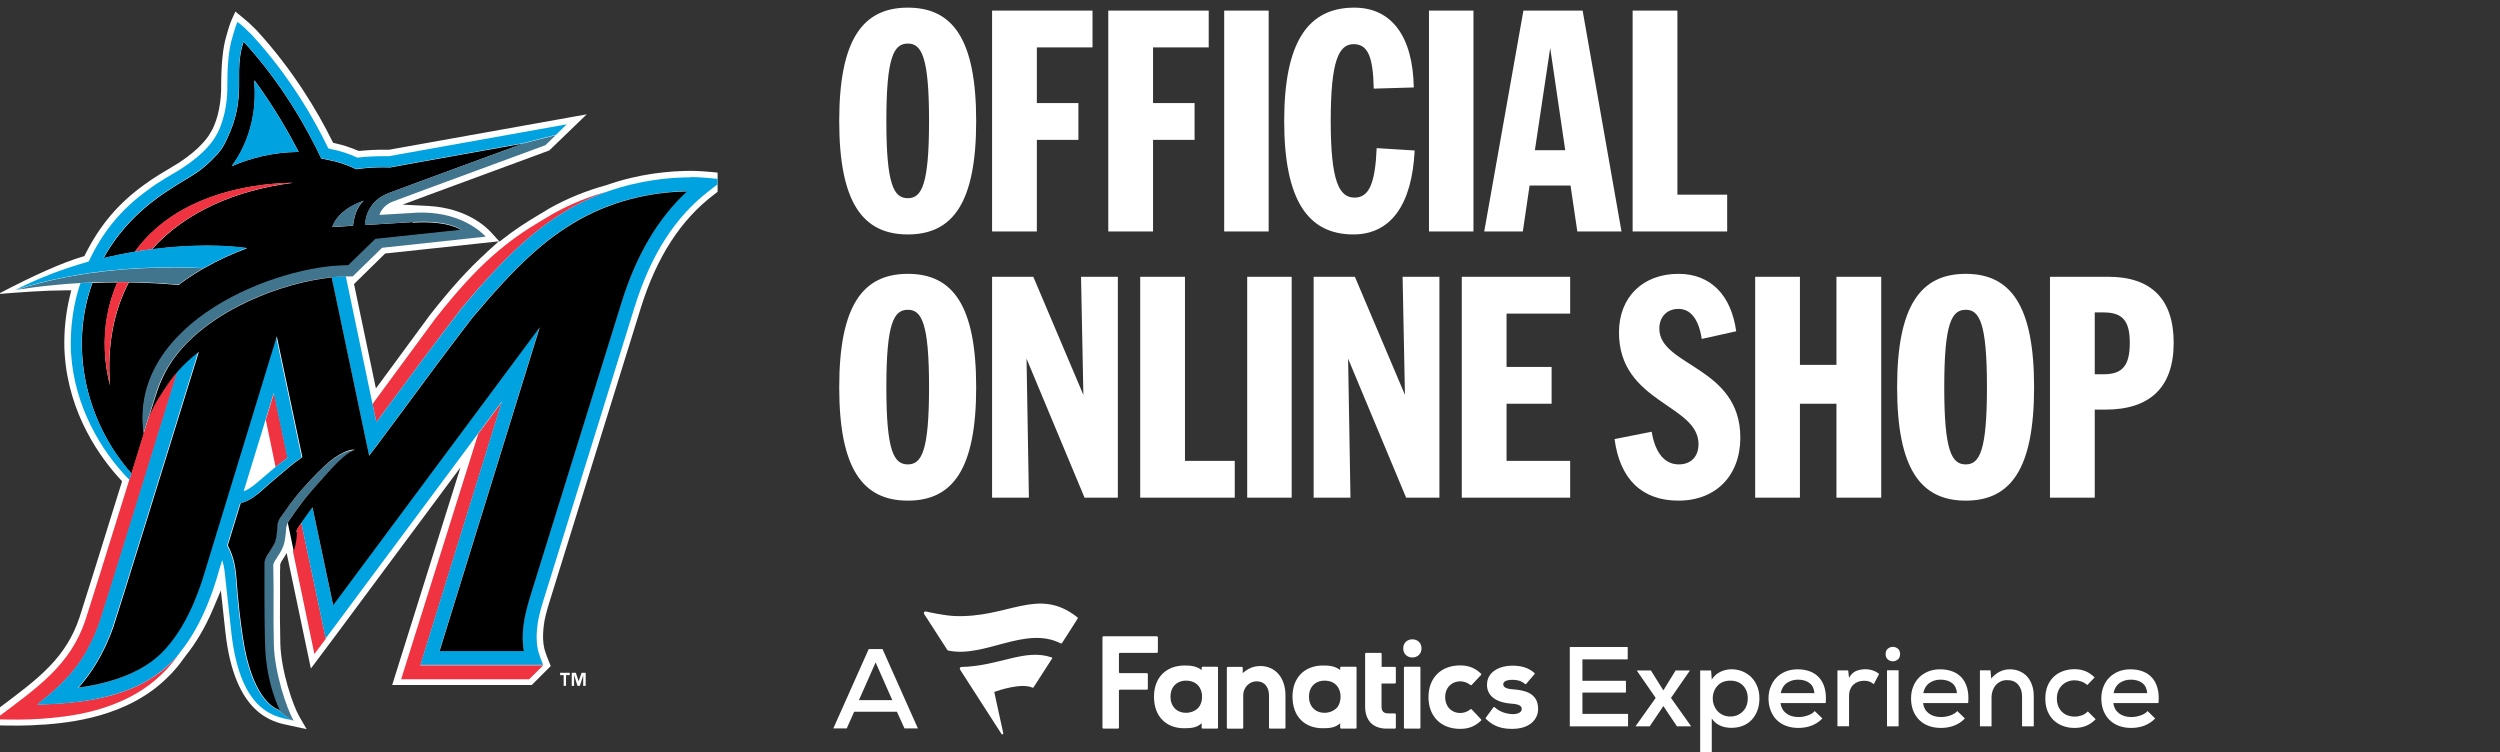 <svg width="216" height="65" viewBox="0 0 216 65" fill="none" xmlns="http://www.w3.org/2000/svg">
<rect x="0" y="0" width="216" height="65" fill="#333333" stroke="none"/>
<g clip-path="url(#clip0_8_149)">
<path d="M62.615 14.991C62.361 14.953 61.004 14.775 59.711 14.762C57.96 14.762 55.271 14.978 52.404 15.993C50.641 16.475 49.005 17.147 47.508 17.984C47.179 18.174 46.861 18.365 46.557 18.555C45.365 19.265 44.388 19.912 43.487 20.622L43.158 20.876L42.409 20.052C41.965 19.57 40.266 17.971 37.006 17.794L34.786 17.68L36.866 16.906C40.405 15.599 46.633 13.304 47.458 12.999L50.692 9.879L33.619 12.936C32.44 12.91 31.476 12.999 31.108 13.037H30.994L30.88 12.999C30.283 12.745 29.649 12.53 29.002 12.39L28.787 12.34L28.685 12.149C27.48 9.714 25.362 6.086 22.153 2.598C21.595 2.04 21.379 1.85 20.897 1.457L20.339 1L20.035 1.66C19.844 2.065 19.616 2.89 19.54 3.169C19.261 4.12 19.121 5.478 19.109 7.304C19.121 7.964 19.083 9.689 18.36 11.16L18.183 11.464C18.119 11.579 18.069 11.655 18.03 11.718C17.916 11.883 17.802 12.035 17.688 12.162L17.536 12.34C17.028 12.91 16.381 13.443 15.494 14.039L14.91 14.394C14.187 14.826 13.236 15.384 12.488 15.942C10.23 17.566 8.657 19.417 7.376 21.954L7.287 22.132L7.097 22.183C5.422 22.677 2.898 23.793 -0.159 25.404C1.63 25.252 4.053 25.087 5.575 25.087H6.158L6.019 25.658C5.676 27.104 5.524 28.588 5.562 30.097L5.587 30.567C5.93 35.831 8.733 39.611 10.369 41.386L10.547 41.577L10.471 41.83C8.657 47.69 7.109 52.624 6.881 53.309C5.714 56.836 3.355 58.599 0.082 61.047L-1.972 62.645L-0.323 62.67C0.983 62.696 2.328 62.721 3.672 62.607H3.824C5.816 62.442 11.092 62.036 14.631 58.37C14.783 58.218 14.923 58.079 15.05 57.926C15.38 57.559 15.709 57.14 16.052 56.645C16.952 55.529 17.739 54.184 18.398 52.637L19.083 51.014L19.476 54.629C20.263 61.744 23.573 62.391 24.981 62.67L26.491 63L25.857 61.897C25.311 60.958 24.284 57.964 24.22 55.605C24.182 54.07 24.182 52.65 24.195 51.495V49.288C24.195 49.2 24.208 49.098 24.208 49.086V48.806C24.208 48.73 24.246 48.667 24.322 48.502C24.322 48.477 24.347 48.464 24.36 48.439C24.512 48.21 24.652 47.995 24.766 47.779L26.859 57.761L28.939 54.984L39.784 40.384L33.886 59.182H45.948L47.584 57.546L47.445 57.203C47.242 56.696 47.204 56.594 47.141 56.404C46.912 55.77 46.861 55.009 46.988 54.007C47.052 53.474 47.204 52.903 47.432 52.142L55.36 26.622C56.73 22.221 58.797 19.024 61.651 16.843C62.032 16.538 62.463 16.221 62.856 15.929L63.972 15.117L62.602 14.927V14.991H62.615ZM42.029 21.827C40.494 23.21 38.959 24.91 37.184 27.167L37.069 27.32C36.765 27.738 34.938 30.224 33.087 32.736L32.478 33.56L30.588 24.542L33.277 21.903L43.094 20.851L42.041 21.802V21.827H42.029Z" fill="white"/>
<path d="M35.649 19.189L31.552 19.443C31.552 19.443 31.501 17.464 33.607 16.678C35.712 15.879 45.251 12.39 45.251 12.39L35.864 14.077L33.708 14.47C32.084 14.407 30.765 14.623 30.765 14.623C29.865 14.179 29.028 13.938 28.317 13.811C28.127 13.773 27.949 13.722 27.759 13.697C26.656 11.35 24.487 7.342 21.049 3.6C20.111 6.365 21.43 8.217 19.603 12.035C19.4 12.466 19.21 12.847 18.804 13.304C17.219 15.054 16.318 15.257 14.694 16.36C12.094 17.997 10.192 20.052 8.949 22.309C9.875 22.081 10.775 21.903 11.65 21.764C12.056 21.218 12.488 20.698 12.982 20.216C13.375 19.836 13.794 19.481 14.238 19.138C17.003 17.058 20.846 15.929 25.007 15.802H25.286C20.402 16.424 16.026 18.301 13.122 21.548C16.635 21.092 19.591 21.193 21.354 21.447C20.111 21.903 18.868 22.474 17.663 23.159C17.637 23.159 17.612 23.184 17.599 23.197C17.51 23.248 17.422 23.299 17.333 23.349C17.155 23.451 16.99 23.552 16.813 23.666C16.559 23.831 16.343 23.971 16.153 24.098C15.963 24.225 15.785 24.364 15.595 24.504H15.582C15.582 24.504 15.494 24.593 15.443 24.631C13.934 24.491 12.488 24.415 11.13 24.402C9.862 26.838 9.24 29.793 9.507 33.306C9.253 32.33 9.101 31.328 9.063 30.326C8.974 28.233 9.342 26.254 10.141 24.402C9.38 24.402 8.67 24.415 7.985 24.453C5.968 30.034 7.401 36.439 11.371 40.942C11.726 39.801 12.082 38.634 12.437 37.492C11.156 27.802 24.119 22.918 30.118 22.969L32.465 20.686L39.873 19.899C39.873 19.899 38.807 19.037 35.661 19.24V19.189H35.649ZM21.988 7.215V6.936C23.776 9.372 25.083 11.718 25.806 13.126C23.548 13.139 21.582 13.684 20.022 14.356C21.049 12.986 22.229 10.564 21.988 7.215ZM30.499 19.506L28.71 19.62C28.71 19.62 29.078 18.136 31.45 17.35C31.45 17.35 30.702 17.781 30.499 19.519V19.506Z" fill="black"/>
<path d="M43.361 34.727L41.319 37.48L34.659 58.687H45.72L46.938 57.482H36.321L43.361 34.727Z" fill="#EF3340"/>
<path d="M33.543 35.095C35.255 32.774 37.602 29.603 39.796 26.749V26.723C43.754 22.03 46.265 19.735 49.398 17.933C50.451 17.35 51.491 16.893 52.519 16.538C50.996 16.957 49.398 17.566 47.787 18.466C47.458 18.656 47.141 18.847 46.823 19.037C43.893 20.775 41.395 22.703 37.627 27.51C37.602 27.548 34.393 31.898 32.186 34.905L32.516 36.477C32.807 36.072 33.163 35.615 33.543 35.095Z" fill="#EF3340"/>
<path d="M28.647 54.514L28.723 54.413L28.787 54.337L28.825 54.273L28.647 54.514Z" fill="#EF3340"/>
<path d="M25.831 45.458C25.666 45.712 25.616 45.826 25.603 45.965V46.016C25.578 46.523 25.501 47.157 25.337 47.589L25.311 47.639L27.163 56.506L28.152 55.187L26.034 45.166C25.958 45.28 25.882 45.382 25.831 45.458Z" fill="#EF3340"/>
<path d="M12.018 59.195C9.139 60.552 6.12 60.717 4.814 60.806C4.281 60.844 3.748 60.856 3.228 60.869C5.194 59.322 6.754 57.825 7.794 55.694C8.099 55.111 8.378 54.464 8.632 53.741C8.999 52.65 12.729 40.638 15.367 32.051C15.088 32.355 14.834 32.685 14.593 33.027C13.934 33.991 13.198 35.032 12.817 36.148C12.792 36.224 12.767 36.3 12.741 36.376C12.627 36.731 12.525 37.086 12.411 37.454C12.056 38.596 11.701 39.763 11.346 40.904C11.283 41.094 11.232 41.272 11.168 41.462C9.228 47.716 7.629 52.84 7.401 53.512C6.082 57.508 3.215 59.41 -0.425 62.15C0.869 62.175 2.264 62.201 3.609 62.099C5.46 61.947 10.724 61.63 14.213 58.015C14.352 57.876 14.479 57.749 14.606 57.597C14.974 57.191 15.291 56.759 15.608 56.316C15.481 56.48 15.354 56.645 15.227 56.797C14.289 57.85 13.16 58.624 12.005 59.195H12.018Z" fill="#EF3340"/>
<path d="M23.802 40.359C24.119 40.093 24.474 39.826 24.855 39.547L23.675 33.941L22.965 36.275L23.814 40.359H23.802Z" fill="#EF3340"/>
<path d="M25.463 44.253C25.552 44.126 25.654 43.986 25.755 43.86C25.654 43.999 25.552 44.126 25.463 44.253Z" fill="#EF3340"/>
<path d="M25.463 44.253C25.311 44.468 25.184 44.659 25.083 44.798C25.184 44.646 25.311 44.456 25.463 44.253Z" fill="#EF3340"/>
<path d="M24.119 61.351C24.119 61.351 24.081 61.351 24.017 61.326C23.561 61.161 21.696 60.197 20.935 55.072C20.872 54.616 20.808 54.21 20.758 53.829C20.732 53.677 20.72 53.538 20.707 53.398C20.681 53.182 20.656 52.98 20.631 52.789C20.631 52.688 20.605 52.612 20.605 52.51C20.428 50.937 20.415 50.151 20.326 49.441C20.276 49.035 20.174 48.16 19.629 47.145V47.107L22.939 36.287L23.649 33.953L24.829 39.56C24.449 39.839 24.106 40.118 23.776 40.371C23.028 40.98 22.445 41.513 22.166 41.741C21.696 42.122 21.366 42.338 21.049 42.452C20.948 42.807 20.834 43.149 20.732 43.492C21.366 43.34 21.962 42.959 22.686 42.287C23.421 41.615 23.688 41.437 24.639 40.612C25.146 40.169 25.628 39.801 26.059 39.509L23.852 29.07C23.852 29.07 17.739 49.098 17.701 49.2C17.384 50.303 16.407 53.664 14.301 55.998C13.667 56.709 11.841 58.738 6.729 59.423C7.68 58.358 8.898 56.633 9.748 54.147C10.166 52.941 14.466 39.002 17.117 30.415C16.483 30.909 15.874 31.455 15.329 32.063C12.678 40.651 8.961 52.662 8.593 53.753C8.34 54.476 8.061 55.123 7.756 55.707C6.716 57.838 5.156 59.347 3.19 60.882C3.71 60.882 4.243 60.856 4.776 60.818C6.082 60.73 9.101 60.552 11.98 59.207C13.134 58.624 14.263 57.85 15.202 56.81C15.341 56.658 15.456 56.493 15.582 56.328C17.587 53.842 18.538 50.633 18.855 49.529C18.88 49.441 18.906 49.352 18.918 49.301L19.197 48.401C19.312 48.743 19.388 49.124 19.426 49.542C19.426 49.542 19.654 51.66 19.984 54.629C20.783 61.82 24.017 61.947 25.324 62.239C25.324 62.239 24.715 61.985 24.068 61.364H24.119V61.351Z" fill="#00A3E0"/>
<path d="M59.698 15.32C57.833 15.32 55.258 15.574 52.519 16.538C51.491 16.893 50.451 17.35 49.398 17.933C46.253 19.735 43.754 22.03 39.809 26.723V26.749C37.602 29.603 35.255 32.774 33.543 35.095C33.163 35.615 32.82 36.084 32.516 36.477L32.186 34.905L29.877 23.869C29.484 23.869 29.078 23.907 28.647 23.946L31.881 39.344L32.693 38.279C33.074 37.784 33.721 36.909 34.532 35.805C36.245 33.497 38.579 30.326 40.76 27.485C44.591 22.918 47.014 20.698 50.007 18.973C53.457 17.045 56.933 16.563 59.355 16.513C56.831 18.847 54.979 22.005 53.685 26.127L45.758 51.648C45.504 52.498 45.339 53.157 45.251 53.804C45.124 54.73 45.124 55.516 45.251 56.227H37.97L46.62 28.258L28.774 52.269L26.985 43.796C26.605 44.291 26.262 44.786 26.021 45.141L28.14 55.161L41.319 37.441L43.361 34.689L36.321 57.444H46.925C46.709 56.886 46.671 56.797 46.62 56.62C46.354 55.91 46.303 55.06 46.443 53.969C46.519 53.398 46.671 52.789 46.912 52.003L54.84 26.495C56.248 21.98 58.366 18.694 61.321 16.449C61.715 16.132 62.146 15.815 62.552 15.523C62.552 15.523 61.093 15.32 59.711 15.295V15.32H59.698Z" fill="#00A3E0"/>
<path d="M24.817 45.242C24.817 45.242 24.893 45.103 24.956 45.001C24.994 44.95 25.032 44.887 25.083 44.811C25.184 44.659 25.311 44.468 25.463 44.266C25.552 44.139 25.654 43.999 25.755 43.872C25.996 43.543 26.25 43.2 26.516 42.883C26.605 42.769 26.706 42.655 26.795 42.553C26.998 42.325 27.188 42.097 27.379 41.881L27.442 41.818C27.62 41.615 27.785 41.424 27.949 41.247C27.988 41.209 28.013 41.171 28.051 41.133C28.203 40.968 28.343 40.803 28.482 40.651C28.52 40.6 28.571 40.562 28.609 40.511C28.736 40.371 28.863 40.245 28.989 40.118C29.002 40.118 29.028 40.08 29.04 40.067C29.624 39.496 30.157 39.065 30.626 38.913H30.524C30.271 38.913 29.598 39.002 28.431 39.928C27.823 40.448 27.074 41.183 26.161 42.211C25.134 43.365 24.664 44.164 24.309 44.608C24.043 44.95 23.967 45.141 23.916 45.458C23.916 45.521 23.878 46.434 23.713 46.904C23.586 47.259 23.041 48.045 23.015 48.084C22.762 48.502 22.8 48.705 22.8 48.946C22.8 49.174 22.762 52.282 22.85 55.732C22.939 59.182 24.119 61.402 24.119 61.402C24.766 62.023 25.375 62.277 25.375 62.277C24.753 61.199 23.726 58.091 23.662 55.719C23.599 53.233 23.662 51.064 23.624 49.783C23.624 49.238 23.611 49.009 23.611 48.946V48.87C23.611 48.756 23.611 48.718 23.726 48.502C23.726 48.477 23.751 48.464 23.764 48.439C24.068 47.982 24.36 47.525 24.474 47.196C24.639 46.752 24.69 46.117 24.728 45.623V45.572C24.74 45.496 24.778 45.407 24.817 45.293L24.817 45.242Z" fill="#41748D"/>
<path d="M11.359 40.904C7.388 36.401 5.955 30.009 7.972 24.415C7.617 24.428 7.274 24.44 6.945 24.466C6.336 26.279 6.069 28.22 6.12 30.174V30.351L6.145 30.592C6.437 35.07 8.708 38.964 11.181 41.462C11.232 41.285 11.295 41.094 11.359 40.917V40.904Z" fill="#00A3E0"/>
<path d="M45.2 12.39L35.839 14.077L45.225 12.39C45.225 12.39 35.687 15.879 33.581 16.678C31.476 17.477 31.526 19.443 31.526 19.443L35.623 19.189C38.782 18.986 39.834 19.849 39.834 19.849L32.427 20.635L30.08 22.918C24.081 22.867 11.118 27.751 12.399 37.441C12.513 37.074 12.614 36.718 12.729 36.363C12.754 36.287 12.779 36.211 12.805 36.135C12.805 36.11 12.817 36.084 12.83 36.059C12.931 35.716 13.046 35.374 13.147 35.032C13.223 34.778 13.299 34.537 13.375 34.321C13.578 33.586 13.857 32.875 14.213 32.216C15.823 29.121 19.096 27.104 21.455 26C23.789 24.922 26.402 24.187 28.622 23.958C29.053 23.92 29.459 23.882 29.852 23.882H30.474L33.01 21.409L41.965 20.445C41.623 20.077 39.936 18.428 36.6 18.365C36.27 18.365 35.928 18.365 35.573 18.403L32.782 18.567C32.934 18.098 33.34 17.642 33.911 17.426C35.978 16.64 47.039 12.581 47.128 12.543L48.016 11.68L45.187 12.403L45.2 12.39Z" fill="#41748D"/>
<path d="M9.05 30.3C9.101 31.315 9.253 32.317 9.494 33.281C9.228 29.768 9.849 26.812 11.118 24.377H10.128C9.329 26.229 8.949 28.22 9.05 30.3Z" fill="#EF3340"/>
<path d="M25.26 15.79H24.981C20.821 15.916 16.978 17.045 14.213 19.126C13.769 19.455 13.35 19.823 12.957 20.204C12.462 20.686 12.031 21.206 11.625 21.751C12.12 21.662 12.614 21.599 13.096 21.536C16.014 18.301 20.39 16.411 25.26 15.79Z" fill="#EF3340"/>
<path d="M21.975 6.936V7.215C22.203 10.551 21.024 12.974 20.009 14.356C21.569 13.684 23.535 13.151 25.793 13.126C25.07 11.718 23.776 9.372 21.975 6.936Z" fill="#00A3E0"/>
<path d="M28.71 19.608L30.499 19.494C30.702 17.756 31.45 17.325 31.45 17.325C29.091 18.111 28.71 19.595 28.71 19.595V19.608Z" fill="#41748D"/>
<path d="M10.128 24.364H11.118C12.475 24.39 13.934 24.453 15.43 24.593C15.481 24.554 15.519 24.516 15.57 24.491H15.582C15.76 24.339 15.95 24.199 16.14 24.072C16.331 23.946 16.546 23.793 16.8 23.641C16.965 23.527 17.143 23.425 17.32 23.324C17.409 23.273 17.498 23.223 17.587 23.172C13.122 22.982 7.097 23.197 1.364 25.062C1.503 25.036 3.672 24.643 6.945 24.453C7.274 24.44 7.617 24.415 7.972 24.402C8.657 24.377 9.367 24.364 10.128 24.352V24.364Z" fill="#41748D"/>
<path d="M17.587 23.172C17.587 23.172 17.625 23.146 17.65 23.134C18.855 22.449 20.098 21.878 21.341 21.421C19.578 21.168 16.622 21.066 13.109 21.523C12.627 21.586 12.145 21.662 11.638 21.738C10.762 21.891 9.862 22.068 8.936 22.284C10.179 20.026 12.069 17.971 14.682 16.335C16.305 15.232 17.193 15.029 18.791 13.278C19.197 12.822 19.388 12.441 19.591 12.01C21.417 8.205 20.098 6.34 21.037 3.575C24.474 7.317 26.643 11.325 27.747 13.671C27.937 13.71 28.127 13.748 28.305 13.786C29.015 13.912 29.852 14.153 30.753 14.597C30.753 14.597 32.072 14.394 33.695 14.445L35.852 14.052L45.212 12.365L48.041 11.642L48.967 10.741L33.607 13.494H33.074C32.097 13.494 31.298 13.57 30.88 13.621C30.144 13.278 29.357 13.024 28.558 12.872C28.495 12.86 28.431 12.834 28.368 12.822C27.201 10.399 25.083 6.632 21.747 3.004C21.189 2.446 20.998 2.268 20.517 1.888C20.326 2.306 20.047 3.334 20.047 3.334C19.743 4.349 19.641 5.82 19.641 7.279C19.667 8.293 19.54 9.968 18.829 11.426C18.779 11.528 18.728 11.617 18.665 11.718C18.601 11.832 18.538 11.946 18.462 12.048C18.348 12.213 18.221 12.378 18.081 12.543C18.03 12.606 17.98 12.669 17.929 12.72C17.384 13.329 16.673 13.912 15.747 14.521C15.684 14.559 15.62 14.61 15.557 14.648C14.898 15.041 13.693 15.714 12.779 16.411C10.369 18.149 8.86 20.09 7.655 22.601C5.575 23.184 3.444 23.971 1.325 25.049C7.059 23.184 13.071 22.956 17.549 23.159H17.587L17.587 23.172Z" fill="#00A3E0"/>
<path d="M25.603 46.016V45.965C25.616 45.826 25.666 45.699 25.831 45.458C25.882 45.382 25.945 45.28 26.034 45.166C26.275 44.824 26.618 44.329 26.998 43.822L28.787 52.295L46.633 28.284L37.983 56.252H45.263C45.136 55.554 45.124 54.755 45.263 53.829C45.352 53.195 45.517 52.536 45.771 51.673L53.698 26.153C54.979 22.03 56.844 18.872 59.368 16.538C56.958 16.576 53.483 17.058 50.02 18.999C47.026 20.711 44.604 22.944 40.773 27.51C38.591 30.351 36.258 33.509 34.545 35.831C33.721 36.934 33.074 37.809 32.706 38.304L31.894 39.37L28.66 23.971C26.44 24.199 23.827 24.935 21.493 26.013C19.121 27.117 15.849 29.121 14.251 32.228C13.908 32.888 13.629 33.598 13.413 34.334C13.337 34.55 13.261 34.791 13.185 35.044C13.084 35.387 12.97 35.729 12.868 36.072C12.868 36.097 12.855 36.122 12.843 36.148C13.236 35.032 13.959 33.991 14.618 33.027C14.859 32.685 15.113 32.368 15.392 32.051C15.938 31.442 16.534 30.896 17.181 30.402C14.53 38.989 10.217 52.929 9.811 54.134C8.949 56.62 7.744 58.345 6.792 59.41C11.904 58.713 13.73 56.696 14.365 55.986C16.458 53.652 17.434 50.291 17.764 49.187C17.79 49.086 23.916 29.057 23.916 29.057L26.123 39.496C25.692 39.801 25.21 40.156 24.702 40.6C23.751 41.424 23.485 41.602 22.749 42.274C22.026 42.934 21.417 43.327 20.796 43.479C20.39 44.798 20.009 46.067 19.692 47.094V47.132C20.225 48.147 20.326 49.009 20.377 49.428C20.466 50.138 20.479 50.937 20.656 52.498C20.656 52.586 20.669 52.675 20.681 52.777C20.707 52.967 20.732 53.182 20.758 53.385C20.77 53.525 20.796 53.664 20.808 53.817C20.859 54.197 20.922 54.603 20.986 55.06C21.747 60.197 23.611 61.161 24.068 61.313C24.131 61.338 24.17 61.338 24.17 61.338C24.17 61.338 22.99 59.119 22.901 55.669C22.812 52.218 22.863 49.124 22.85 48.883C22.85 48.654 22.812 48.451 23.066 48.02C23.091 47.969 23.637 47.196 23.764 46.84C23.941 46.371 23.967 45.458 23.967 45.394C24.017 45.077 24.093 44.887 24.36 44.545C24.715 44.088 25.184 43.289 26.212 42.147C27.125 41.12 27.873 40.384 28.482 39.864C29.649 38.938 30.321 38.849 30.575 38.849H30.677C30.207 39.002 29.674 39.433 29.091 40.004C29.091 40.004 29.053 40.042 29.04 40.054C28.913 40.181 28.787 40.308 28.66 40.448C28.622 40.498 28.571 40.536 28.533 40.587C28.393 40.739 28.241 40.904 28.102 41.069C28.064 41.107 28.038 41.145 28 41.183C27.835 41.374 27.67 41.564 27.493 41.754L27.429 41.818C27.239 42.033 27.036 42.261 26.846 42.49C26.757 42.591 26.668 42.705 26.567 42.82C26.3 43.137 26.047 43.479 25.806 43.809C25.704 43.948 25.603 44.075 25.514 44.202C25.362 44.418 25.235 44.608 25.134 44.748C25.083 44.824 25.032 44.887 25.007 44.938C24.943 45.027 24.905 45.103 24.867 45.179L25.121 46.397L25.375 47.589L25.4 47.538C25.565 47.094 25.641 46.46 25.666 45.965L25.603 46.016Z" fill="black"/>
<path d="M49.995 58.865L49.753 58.129H49.398V59.258H49.601V58.358H49.614L49.893 59.258H50.096L50.388 58.358V59.258H50.603V58.129H50.248L49.995 58.865Z" fill="white"/>
<path d="M48.396 58.332H48.701V59.258H48.904V58.332H49.221V58.129H48.396V58.332Z" fill="white"/>
</g>
<path d="M78.438 20.255C74.545 20.255 72.509 17.506 72.509 10.457C72.509 3.408 74.545 0.66 78.438 0.66C82.332 0.66 84.342 3.408 84.342 10.457C84.342 17.506 82.332 20.255 78.438 20.255ZM78.438 17.124C79.634 17.124 80.27 15.954 80.27 10.457C80.27 4.935 79.634 3.764 78.438 3.764C77.217 3.764 76.581 4.935 76.581 10.457C76.581 15.954 77.217 17.124 78.438 17.124ZM85.716 20V0.914H94.393V4.095H89.584V8.905H93.172V12.086H89.584V20H85.716ZM95.755 20V0.914H104.433V4.095H99.624V8.905H103.212V12.086H99.624V20H95.755ZM105.77 20V0.914H109.613V20H105.77ZM116.934 20.255C113.015 20.255 110.954 17.303 110.954 10.457C110.954 3.586 113.04 0.66 117.01 0.66C120.242 0.66 122.074 3.154 122.151 7.556L118.69 7.658C118.639 4.96 118.206 3.815 116.959 3.815C115.687 3.815 114.974 5.19 114.974 10.457C114.974 15.699 115.712 17.073 117.036 17.073C118.308 17.073 118.817 15.801 118.944 12.798L122.227 13.002C121.998 17.684 120.166 20.255 116.934 20.255ZM123.464 20V0.914H127.307V20H123.464ZM128.238 20L131.623 0.914H136.738L140.097 20H136.28L135.694 16.03H132.157L131.572 20H128.238ZM132.615 12.976H135.236L133.938 4.146L132.615 12.976ZM141.059 20V0.914H144.927V16.819H149.228V20H141.059ZM78.438 43.255C74.545 43.255 72.509 40.506 72.509 33.457C72.509 26.408 74.545 23.66 78.438 23.66C82.332 23.66 84.342 26.408 84.342 33.457C84.342 40.506 82.332 43.255 78.438 43.255ZM78.438 40.124C79.634 40.124 80.27 38.954 80.27 33.457C80.27 27.935 79.634 26.764 78.438 26.764C77.217 26.764 76.581 27.935 76.581 33.457C76.581 38.954 77.217 40.124 78.438 40.124ZM85.716 43V23.914H89.278L93.604 34.119L93.401 23.914H96.582V43H93.706L88.693 30.989L88.897 43H85.716ZM98.514 43V23.914H102.382V39.819H106.683V43H98.514ZM107.758 43V23.914H111.601V43H107.758ZM113.499 43V23.914H117.062L121.388 34.119L121.184 23.914H124.365V43H121.49L116.477 30.989L116.68 43H113.499ZM126.298 43V23.914H135.662V27.095H130.166V31.701H134.059V34.882H130.166V39.819H135.662V43H126.298ZM145.02 43.255C141.865 43.255 139.956 41.397 139.498 37.936L142.705 37.3C143.01 39.132 143.824 40.124 145.046 40.124C146.089 40.124 146.751 39.463 146.751 38.368C146.751 34.933 139.88 34.806 139.88 28.724C139.88 25.67 141.941 23.66 145.02 23.66C147.794 23.66 149.575 25.492 150.008 28.622L147.031 29.284C146.776 27.604 146.089 26.688 145.02 26.688C144.028 26.688 143.366 27.375 143.366 28.393C143.366 31.65 150.364 31.65 150.364 37.809C150.364 41.091 148.252 43.255 145.02 43.255ZM151.646 43V23.914H155.514V31.523H158.669V23.914H162.537V43H158.669V34.882H155.514V43H151.646ZM169.841 43.255C165.947 43.255 163.911 40.506 163.911 33.457C163.911 26.408 165.947 23.66 169.841 23.66C173.734 23.66 175.745 26.408 175.745 33.457C175.745 40.506 173.734 43.255 169.841 43.255ZM169.841 40.124C171.037 40.124 171.673 38.954 171.673 33.457C171.673 27.935 171.037 26.764 169.841 26.764C168.619 26.764 167.983 27.935 167.983 33.457C167.983 38.954 168.619 40.124 169.841 40.124ZM177.118 43V23.914H182.157C185.872 23.914 187.806 25.848 187.806 29.615C187.806 33.432 185.796 35.391 181.902 35.391H180.986V43H177.118ZM181.75 26.994H180.986V32.337H181.75C183.378 32.337 184.014 31.599 184.014 29.615C184.014 27.706 183.378 26.994 181.75 26.994Z" fill="white"/>
<path d="M108.881 57.543C110.189 57.543 111.064 58.56 111.064 60.073V62.88C111.064 62.919 111.03 62.953 110.992 62.953H109.713C109.675 62.953 109.641 62.919 109.641 62.88V60.081C109.641 59.492 109.356 58.868 108.562 58.868H108.536C107.929 58.88 107.415 59.419 107.415 60.051V62.885C107.415 62.923 107.381 62.957 107.343 62.957H106.073C106.034 62.957 106 62.923 106 62.885V57.693C106 57.654 106.034 57.62 106.073 57.62H107.3C107.339 57.62 107.373 57.654 107.373 57.693V58.154C107.853 57.735 108.324 57.547 108.881 57.547M128.37 62.013C128.349 62.043 128.353 62.081 128.379 62.107C129.135 62.872 129.963 62.974 130.681 62.974C131.688 62.974 132.444 62.586 132.754 61.91C132.847 61.705 132.894 61.479 132.894 61.244C132.894 59.876 131.722 59.624 130.698 59.556C129.882 59.504 129.882 59.214 129.882 59.12C129.882 58.774 130.435 58.735 130.672 58.735C131.131 58.735 131.471 58.846 131.76 59.098C131.79 59.124 131.836 59.124 131.862 59.09L132.584 58.244C132.609 58.214 132.605 58.167 132.575 58.141C132.049 57.697 131.484 57.513 130.651 57.513C130.124 57.513 129.606 57.641 129.228 57.872C128.74 58.167 128.476 58.611 128.476 59.163C128.476 60.115 129.232 60.697 130.604 60.799C131.382 60.842 131.48 61.073 131.48 61.265C131.48 61.551 131.106 61.701 130.732 61.701H130.698C130.099 61.688 129.521 61.466 129.139 61.103C129.109 61.073 129.058 61.077 129.033 61.111L128.37 62.013ZM115.516 61.137C115.732 60.885 115.826 60.543 115.826 60.175C115.826 59.504 115.418 58.808 114.441 58.808C113.634 58.808 113.094 59.363 113.094 60.192C113.094 61.022 113.634 61.586 114.441 61.586C114.853 61.586 115.274 61.415 115.516 61.133M115.792 57.675C115.792 57.637 115.826 57.603 115.864 57.603H117.134C117.172 57.603 117.206 57.637 117.206 57.675V62.88C117.206 62.919 117.172 62.953 117.134 62.953H115.864C115.826 62.953 115.792 62.919 115.792 62.88V62.487C115.346 62.902 114.823 62.91 114.36 62.919H114.28C113.519 62.919 112.874 62.679 112.415 62.222C111.931 61.744 111.671 61.039 111.671 60.188C111.671 58.556 112.708 57.5 114.309 57.5H114.335C114.84 57.5 115.363 57.551 115.792 57.893V57.671V57.675ZM100.041 56.316V55.064C100.041 55.013 99.998 54.975 99.951 54.975H95.342C95.291 54.975 95.253 55.017 95.253 55.064V62.863C95.253 62.915 95.296 62.953 95.342 62.953H96.587C96.638 62.953 96.676 62.91 96.676 62.863V59.68C96.676 59.628 96.715 59.59 96.765 59.59H99.085C99.136 59.59 99.174 59.547 99.174 59.5V58.248C99.174 58.197 99.132 58.158 99.085 58.158H96.765C96.715 58.158 96.676 58.115 96.676 58.069V56.5C96.676 56.449 96.715 56.41 96.765 56.41H99.947C99.998 56.41 100.036 56.368 100.036 56.321M127.147 61.286C127.121 61.257 127.079 61.257 127.049 61.282C126.798 61.487 126.484 61.603 126.178 61.603C125.401 61.603 124.861 61.038 124.861 60.235C124.861 59.432 125.405 58.868 126.178 58.868C126.484 58.868 126.798 58.983 127.049 59.188C127.079 59.214 127.121 59.209 127.147 59.184L127.966 58.312C127.996 58.282 127.992 58.235 127.966 58.209C127.44 57.71 126.892 57.492 126.157 57.492C124.496 57.492 123.421 58.569 123.421 60.231C123.421 61.893 124.496 62.974 126.157 62.974C126.892 62.974 127.435 62.761 127.966 62.257C127.996 62.227 127.996 62.18 127.966 62.154L127.147 61.282V61.286ZM120.528 62.953C120.567 62.953 120.601 62.919 120.601 62.88V61.714C120.601 61.675 120.567 61.641 120.528 61.641C120.397 61.641 119.985 61.641 119.9 61.637C119.53 61.62 119.364 61.436 119.364 61.043V59.056H120.528C120.567 59.056 120.601 59.022 120.601 58.983V57.688C120.601 57.65 120.567 57.615 120.528 57.615H119.373V56.483C119.373 56.445 119.339 56.41 119.301 56.41H118.018C117.98 56.41 117.946 56.445 117.946 56.483V61.043C117.946 62.257 118.625 62.953 119.815 62.953H120.528ZM103.549 61.137C103.766 60.885 103.859 60.543 103.859 60.175C103.859 59.504 103.452 58.808 102.475 58.808C101.668 58.808 101.128 59.363 101.128 60.192C101.128 61.022 101.668 61.586 102.475 61.586C102.887 61.586 103.311 61.415 103.549 61.133M103.825 57.675C103.825 57.637 103.859 57.603 103.898 57.603H105.164C105.202 57.603 105.236 57.637 105.236 57.675V62.88C105.236 62.919 105.202 62.953 105.164 62.953H103.898C103.859 62.953 103.825 62.919 103.825 62.88V62.487C103.379 62.902 102.857 62.91 102.394 62.919H102.313C101.553 62.919 100.907 62.679 100.448 62.222C99.96 61.744 99.705 61.039 99.705 60.188C99.705 58.556 100.741 57.5 102.343 57.5H102.368C102.874 57.5 103.396 57.551 103.825 57.893V57.671V57.675ZM121.374 62.953H122.652C122.691 62.953 122.725 62.919 122.725 62.88V57.675C122.725 57.637 122.691 57.603 122.652 57.603H121.374C121.335 57.603 121.301 57.637 121.301 57.675V62.88C121.301 62.919 121.335 62.953 121.374 62.953ZM122.818 56.022C122.818 54.975 121.238 54.975 121.238 56.022C121.238 57.069 122.818 57.069 122.818 56.022Z" fill="white"/>
<path d="M93.095 53.47L91.77 55.543C91.744 55.586 91.685 55.607 91.642 55.586C88.58 54.034 85.045 56.885 81.923 56.205C81.893 56.201 81.868 56.184 81.851 56.158C81.851 56.158 80.343 53.821 79.842 53.043C79.778 52.945 79.859 52.808 79.986 52.829C80.258 52.893 81.43 53.154 82.344 53.218C87.076 53.475 89.642 50.62 93.074 53.325C93.117 53.359 93.129 53.419 93.1 53.466M89.225 59.415C89.251 59.428 89.281 59.415 89.293 59.393L90.907 56.885C90.929 56.855 90.907 56.816 90.874 56.804C88.55 55.996 86.375 57.547 83.057 57.628C82.972 57.628 82.883 57.731 82.943 57.842L86.524 63.406C86.575 63.5 86.698 63.44 86.685 63.355L85.912 59.833C85.903 59.803 85.925 59.774 85.954 59.765C86.235 59.663 88.261 58.97 89.221 59.419" fill="white"/>
<path d="M140.664 62.757H135.63V55.902H140.634V56.97H136.721V58.821H140.481V59.838H136.721V61.68H140.664V62.757Z" fill="white"/>
<path d="M144.771 57.928H145.99V57.957L144.372 60.299L146.097 62.727V62.757H144.89L143.714 61.004L142.533 62.757H141.326V62.727L143.051 60.299L141.432 57.957V57.928H142.639L143.714 59.65L144.771 57.928Z" fill="white"/>
<path d="M146.895 65V57.928H147.838L147.898 58.709C148.085 58.415 148.331 58.197 148.637 58.047C148.943 57.902 149.261 57.825 149.593 57.825C149.95 57.825 150.277 57.889 150.574 58.017C150.871 58.145 151.13 58.321 151.343 58.543C151.555 58.765 151.721 59.03 151.84 59.342C151.959 59.654 152.014 59.987 152.014 60.346C152.014 60.705 151.959 61.06 151.844 61.372C151.729 61.684 151.568 61.949 151.364 62.175C151.156 62.402 150.901 62.577 150.599 62.701C150.298 62.825 149.962 62.885 149.593 62.885C149.444 62.885 149.291 62.872 149.13 62.846C148.968 62.821 148.815 62.774 148.662 62.709C148.509 62.645 148.365 62.56 148.233 62.453C148.102 62.35 147.987 62.222 147.898 62.073V65H146.895ZM149.495 61.906C149.716 61.906 149.92 61.868 150.102 61.791C150.285 61.714 150.447 61.603 150.582 61.466C150.718 61.329 150.825 61.167 150.897 60.974C150.969 60.786 151.007 60.577 151.007 60.346C151.007 59.889 150.871 59.517 150.599 59.235C150.328 58.953 149.958 58.808 149.491 58.808C149.257 58.808 149.049 58.846 148.862 58.923C148.679 59 148.518 59.111 148.391 59.252C148.259 59.393 148.161 59.556 148.089 59.744C148.017 59.928 147.983 60.128 147.983 60.346C147.983 60.564 148.021 60.765 148.093 60.953C148.17 61.141 148.272 61.308 148.403 61.449C148.535 61.59 148.696 61.701 148.879 61.782C149.066 61.863 149.266 61.906 149.486 61.906" fill="white"/>
<path d="M153.836 60.739C153.883 61.111 154.04 61.406 154.316 61.624C154.593 61.842 154.954 61.953 155.404 61.953C155.65 61.953 155.905 61.91 156.173 61.821C156.44 61.731 156.648 61.603 156.797 61.436L157.451 62.073C157.328 62.209 157.184 62.329 157.022 62.436C156.861 62.538 156.691 62.628 156.513 62.697C156.334 62.765 156.147 62.816 155.952 62.846C155.756 62.88 155.57 62.893 155.387 62.893C154.992 62.893 154.635 62.833 154.316 62.714C153.998 62.594 153.726 62.423 153.505 62.201C153.28 61.979 153.11 61.709 152.987 61.393C152.864 61.077 152.8 60.727 152.8 60.342C152.8 59.979 152.859 59.637 152.987 59.329C153.11 59.017 153.284 58.752 153.501 58.53C153.717 58.308 153.985 58.137 154.295 58.013C154.601 57.889 154.945 57.829 155.323 57.829C155.701 57.829 156.062 57.889 156.381 58.009C156.695 58.128 156.963 58.312 157.179 58.551C157.396 58.795 157.558 59.094 157.655 59.462C157.757 59.829 157.783 60.257 157.74 60.744H153.845L153.836 60.739ZM156.767 59.889C156.733 59.496 156.593 59.205 156.338 59.013C156.084 58.821 155.756 58.722 155.344 58.722C154.975 58.722 154.652 58.821 154.38 59.013C154.108 59.205 153.934 59.496 153.853 59.889H156.767Z" fill="white"/>
<path d="M159.686 57.928L159.754 58.564C159.928 58.257 160.145 58.056 160.395 57.962C160.65 57.868 160.905 57.821 161.164 57.821C161.398 57.821 161.619 57.859 161.831 57.932C162.043 58.009 162.213 58.107 162.353 58.231L161.895 59.111C161.772 59.013 161.644 58.94 161.521 58.889C161.393 58.842 161.236 58.816 161.049 58.816C160.875 58.816 160.71 58.846 160.552 58.902C160.395 58.957 160.259 59.039 160.145 59.145C160.026 59.252 159.932 59.389 159.864 59.556C159.792 59.722 159.758 59.919 159.758 60.137V62.752H158.755V57.923H159.69L159.686 57.928Z" fill="white"/>
<path d="M162.918 56.509C162.918 56.299 162.982 56.145 163.114 56.043C163.241 55.94 163.386 55.889 163.543 55.889C163.7 55.889 163.84 55.94 163.972 56.043C164.104 56.145 164.167 56.299 164.167 56.509C164.167 56.718 164.104 56.876 163.972 56.979C163.84 57.081 163.7 57.137 163.543 57.137C163.386 57.137 163.246 57.086 163.114 56.979C162.982 56.876 162.918 56.718 162.918 56.509ZM164.04 62.757H163.037V57.91H164.04V62.757Z" fill="white"/>
<path d="M166.151 60.739C166.198 61.111 166.355 61.406 166.631 61.624C166.907 61.842 167.268 61.953 167.719 61.953C167.965 61.953 168.22 61.91 168.487 61.821C168.755 61.731 168.963 61.603 169.112 61.436L169.766 62.073C169.643 62.209 169.498 62.329 169.337 62.436C169.176 62.538 169.006 62.628 168.827 62.697C168.649 62.765 168.462 62.816 168.267 62.846C168.071 62.88 167.884 62.893 167.702 62.893C167.307 62.893 166.95 62.833 166.631 62.714C166.313 62.594 166.041 62.423 165.82 62.201C165.595 61.979 165.425 61.709 165.297 61.393C165.174 61.077 165.115 60.727 165.115 60.342C165.115 59.979 165.174 59.637 165.297 59.329C165.42 59.017 165.595 58.752 165.811 58.53C166.028 58.308 166.296 58.137 166.606 58.013C166.912 57.889 167.256 57.829 167.634 57.829C168.012 57.829 168.373 57.889 168.691 58.009C169.006 58.128 169.273 58.312 169.49 58.551C169.707 58.795 169.868 59.094 169.966 59.462C170.068 59.829 170.093 60.257 170.051 60.744H166.155L166.151 60.739ZM169.082 59.889C169.048 59.496 168.908 59.205 168.653 59.013C168.398 58.821 168.071 58.722 167.659 58.722C167.29 58.722 166.967 58.821 166.695 59.013C166.423 59.205 166.249 59.496 166.168 59.889H169.082Z" fill="white"/>
<path d="M174.706 62.757V60.171C174.706 59.752 174.596 59.415 174.371 59.154C174.146 58.893 173.827 58.761 173.411 58.761C173.211 58.761 173.024 58.799 172.863 58.876C172.697 58.953 172.557 59.06 172.438 59.197C172.319 59.329 172.23 59.487 172.166 59.667C172.102 59.846 172.069 60.034 172.069 60.231V62.757H171.066V57.919H171.979L172.039 58.624C172.493 58.094 173.033 57.829 173.653 57.829C173.946 57.829 174.214 57.88 174.464 57.983C174.715 58.086 174.932 58.231 175.119 58.428C175.305 58.624 175.45 58.868 175.556 59.158C175.662 59.449 175.717 59.782 175.717 60.163V62.757H174.706Z" fill="white"/>
<path d="M181.066 62.141C180.794 62.415 180.509 62.611 180.212 62.722C179.914 62.838 179.596 62.893 179.243 62.893C178.891 62.893 178.572 62.842 178.266 62.731C177.956 62.624 177.688 62.462 177.459 62.252C177.23 62.038 177.047 61.774 176.915 61.457C176.784 61.141 176.716 60.774 176.716 60.355C176.716 59.936 176.784 59.569 176.915 59.252C177.047 58.936 177.23 58.671 177.459 58.457C177.688 58.244 177.956 58.086 178.262 57.979C178.568 57.872 178.895 57.816 179.243 57.816C179.575 57.816 179.88 57.872 180.165 57.983C180.45 58.094 180.717 58.278 180.976 58.53L180.343 59.188C180.186 59.051 180.016 58.949 179.821 58.88C179.63 58.812 179.439 58.778 179.252 58.778C179.035 58.778 178.835 58.816 178.649 58.889C178.462 58.966 178.296 59.069 178.156 59.209C178.016 59.346 177.909 59.513 177.829 59.705C177.752 59.898 177.714 60.115 177.714 60.355C177.714 60.611 177.756 60.833 177.837 61.026C177.918 61.218 178.028 61.38 178.169 61.517C178.309 61.65 178.47 61.752 178.657 61.816C178.844 61.88 179.039 61.915 179.247 61.915C179.456 61.915 179.66 61.88 179.855 61.812C180.055 61.744 180.229 61.628 180.386 61.466L181.066 62.141Z" fill="white"/>
<path d="M182.591 60.739C182.637 61.111 182.795 61.406 183.071 61.624C183.347 61.842 183.708 61.953 184.158 61.953C184.404 61.953 184.659 61.91 184.927 61.821C185.195 61.731 185.403 61.603 185.551 61.436L186.206 62.073C186.082 62.209 185.938 62.329 185.777 62.436C185.615 62.538 185.445 62.628 185.267 62.697C185.088 62.765 184.901 62.816 184.706 62.846C184.511 62.88 184.324 62.893 184.141 62.893C183.746 62.893 183.389 62.833 183.071 62.714C182.752 62.594 182.48 62.423 182.259 62.201C182.034 61.979 181.86 61.709 181.737 61.393C181.614 61.077 181.554 60.727 181.554 60.342C181.554 59.979 181.618 59.637 181.737 59.329C181.86 59.017 182.034 58.752 182.255 58.53C182.476 58.308 182.739 58.137 183.049 58.013C183.355 57.889 183.699 57.829 184.077 57.829C184.455 57.829 184.817 57.889 185.135 58.009C185.449 58.128 185.717 58.312 185.934 58.551C186.15 58.795 186.312 59.094 186.41 59.462C186.511 59.829 186.537 60.257 186.494 60.744H182.599L182.591 60.739ZM185.522 59.889C185.488 59.496 185.348 59.205 185.093 59.013C184.842 58.821 184.511 58.722 184.099 58.722C183.729 58.722 183.406 58.821 183.134 59.013C182.862 59.205 182.688 59.496 182.608 59.889H185.522Z" fill="white"/>
<path d="M77.493 61.492H73.801L73.16 62.932H72L75.058 56.077H76.248L79.306 62.932H78.147L77.493 61.492ZM75.653 57.231L74.213 60.492H77.093L75.653 57.231Z" fill="white"/>
<defs>
<clipPath id="clip0_8_149">
<rect width="62" height="62" fill="white" transform="translate(0 1)"/>
</clipPath>
</defs>
</svg>
